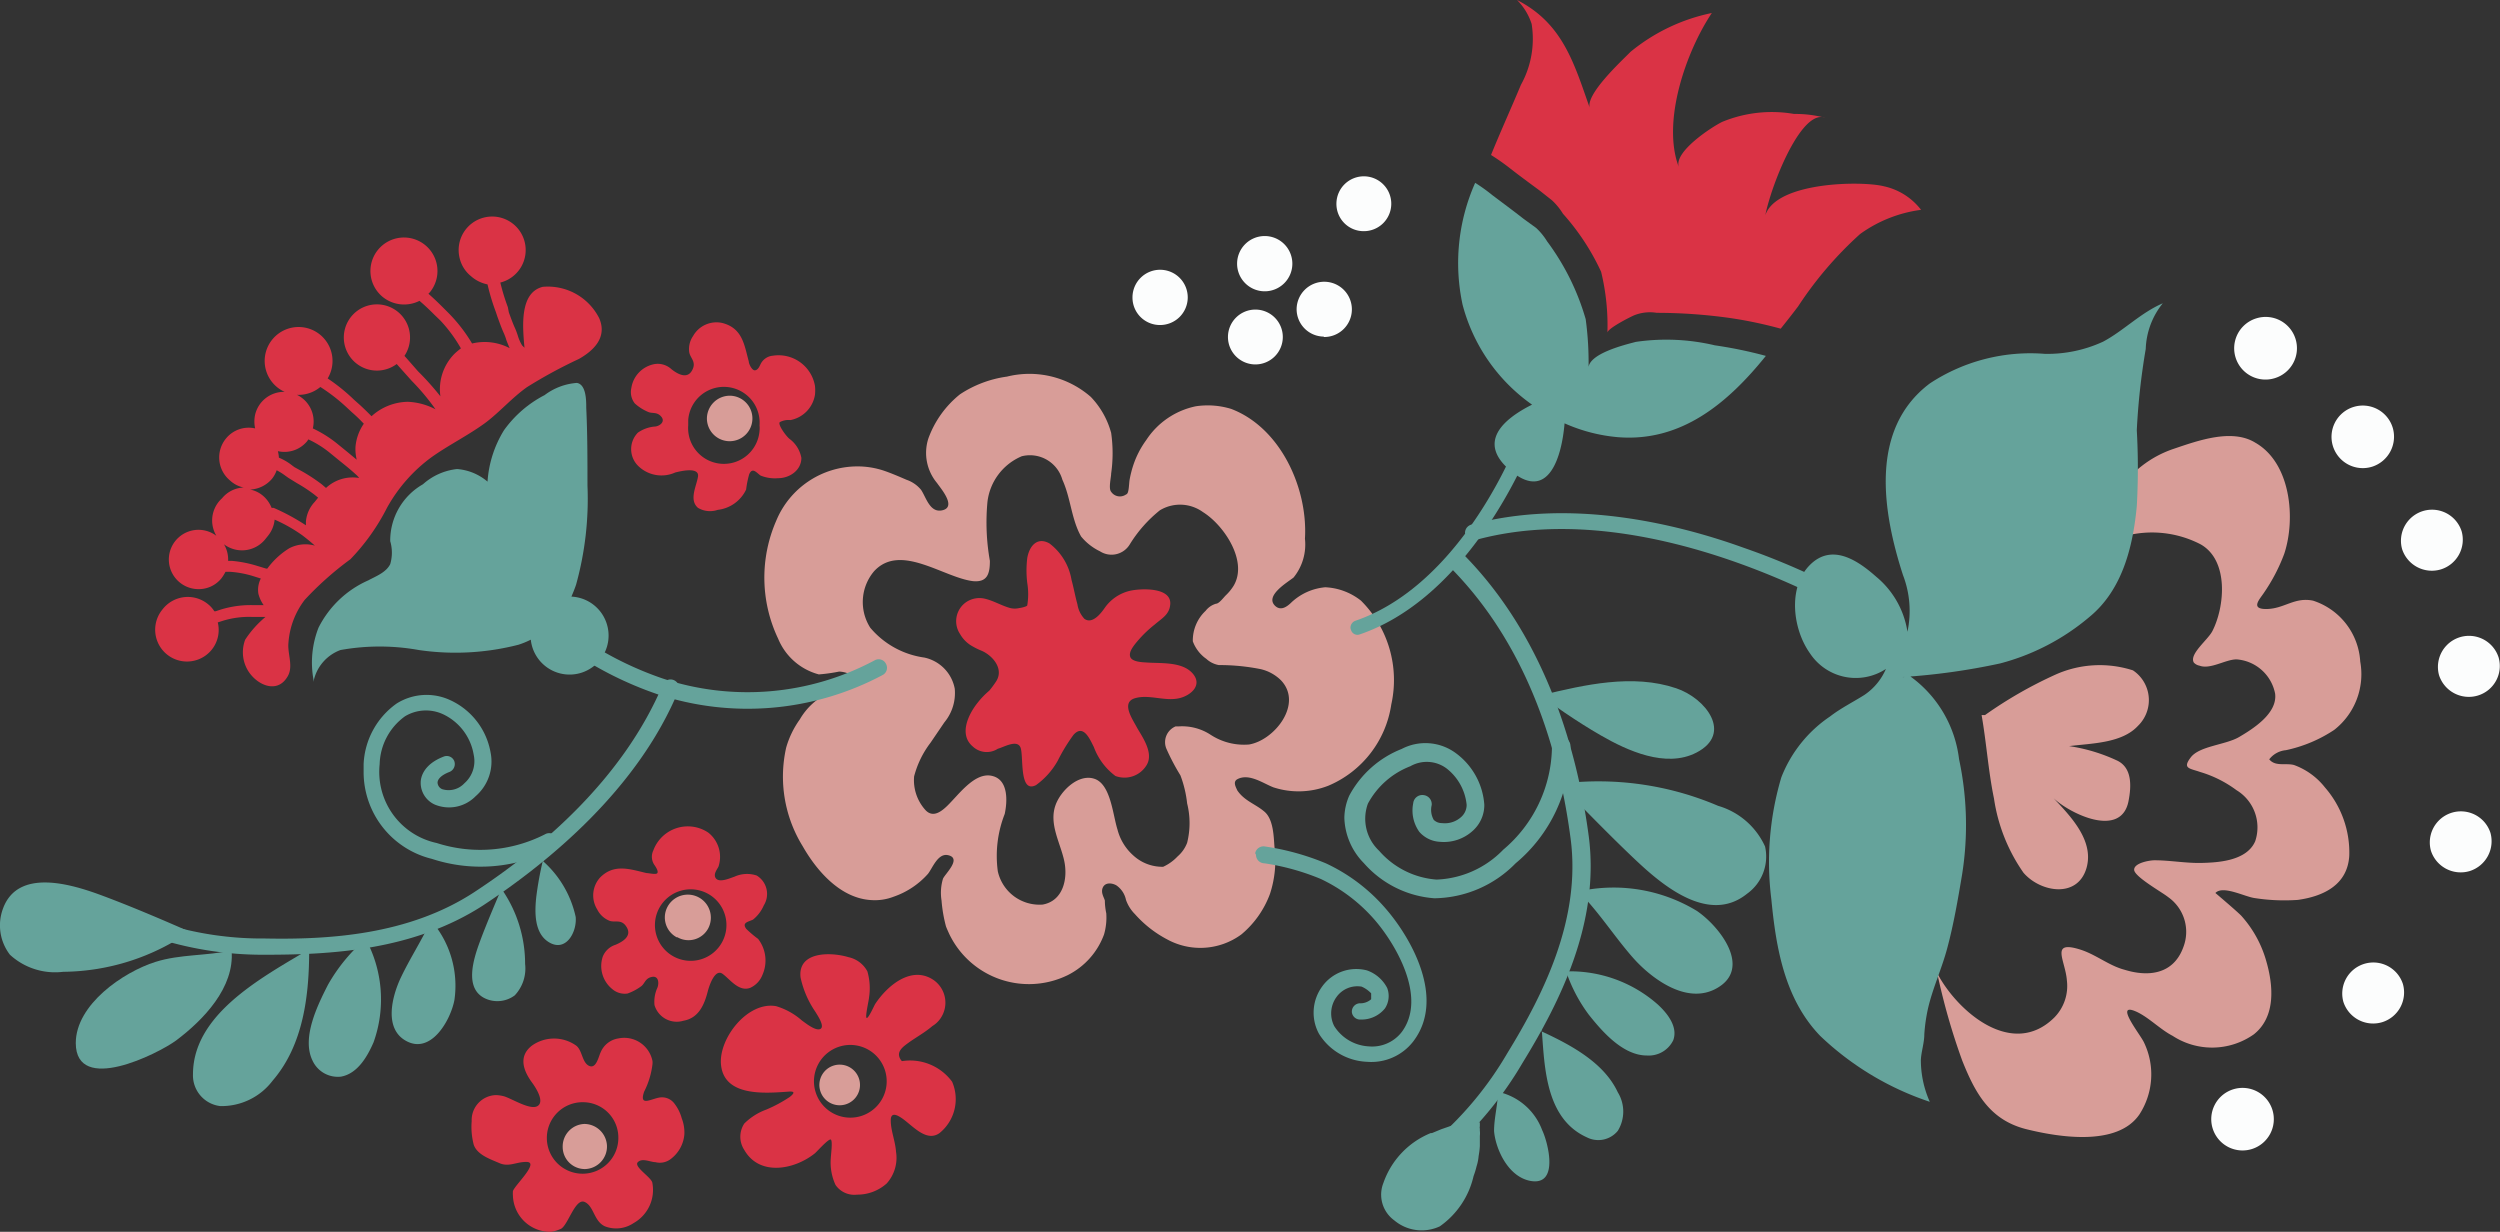 <?xml version="1.0" encoding="UTF-8"?> <svg xmlns="http://www.w3.org/2000/svg" viewBox="0 0 123.07 60.64"><rect x="0" y="0" width="123.07" height="60.64" fill="#333333" stroke="none"/> <defs> <style>.cls-1{fill:#d89d98;}.cls-2{fill:#da3345;}.cls-3{fill:#65a39b;}.cls-4{fill:#fcfdfd;}</style> </defs> <title>Ресурс 2fullhd</title> <g id="Слой_2" data-name="Слой 2"> <g id="Слой_1-2" data-name="Слой 1"> <g id="Layer_2" data-name="Layer 2"> <g id="окно"> <path class="cls-1" d="M67,29.57a5.52,5.52,0,0,1,1.49,5.11,5.16,5.16,0,0,1-3.1,4,4,4,0,0,1-2.7.08c-.5-.19-1.2-.71-1.78-.4-.23.13-.07.39,0,.55.35.52.9.67,1.34,1.05s.45,1.21.49,1.73A5.31,5.31,0,0,1,62.52,44a4.72,4.72,0,0,1-1.41,2,3.41,3.41,0,0,1-3.68.23A5.58,5.58,0,0,1,55.87,45a1.85,1.85,0,0,1-.44-.7,1.15,1.15,0,0,0-.48-.72c-.22-.12-.54-.15-.66.11s.08.52.1.65a3.08,3.08,0,0,0,.07.62A3,3,0,0,1,54.35,46a3.64,3.64,0,0,1-1.78,2,4.35,4.35,0,0,1-5.83-2c-.06-.13-.12-.26-.17-.39a7,7,0,0,1-.22-1.28,2.42,2.42,0,0,1,.07-1.07c.1-.24.94-1,.26-1.16-.51-.12-.77.63-1,.92A4,4,0,0,1,44,44.14a2.57,2.57,0,0,1-1.1.17c-1.52-.08-2.69-1.43-3.39-2.66a6.52,6.52,0,0,1-.81-4.84,4.47,4.47,0,0,1,.67-1.39,3.26,3.26,0,0,1,1.48-1.34c.32-.09.65-.09,1-.2.1,0,.47-.24.38-.42a1.41,1.41,0,0,0-.92-.4,8.3,8.3,0,0,1-1,.14,3,3,0,0,1-2-1.75,7,7,0,0,1-.1-5.81,4.33,4.33,0,0,1,4-2.68,4.11,4.11,0,0,1,1.3.21c.38.13.75.29,1.12.45a1.6,1.6,0,0,1,.71.49c.25.36.44,1.19,1.09,1s-.13-1.08-.3-1.33a2.31,2.31,0,0,1-.43-2.19,4.94,4.94,0,0,1,1.56-2.18,5.56,5.56,0,0,1,2.31-.87,4.59,4.59,0,0,1,4.13,1,4.12,4.12,0,0,1,1,1.77,7.08,7.08,0,0,1,0,2c0,.19-.14.74,0,.9a.52.52,0,0,0,.72.14.18.18,0,0,0,.07-.05c.09-.1.09-.55.12-.69a5.2,5.2,0,0,1,.17-.68,4.49,4.49,0,0,1,.65-1.27A3.84,3.84,0,0,1,58.87,20a3.94,3.94,0,0,1,1.74.13c2.44.93,3.78,3.92,3.63,6.39a2.58,2.58,0,0,1-.56,1.91c-.3.24-1.47.92-.88,1.42.28.23.58,0,.79-.21a2.79,2.79,0,0,1,1.65-.73A3.05,3.05,0,0,1,67,29.57Zm-7.69,2.81a1.83,1.83,0,0,1-.59-.81,2,2,0,0,1,.63-1.5,1,1,0,0,1,.51-.35c.15,0,.37-.3.48-.41a2.39,2.39,0,0,0,.38-.46c.74-1.21-.47-3-1.5-3.64a1.92,1.92,0,0,0-2.12-.09,6.52,6.52,0,0,0-1.49,1.69,1.05,1.05,0,0,1-1.46.33h0a2.74,2.74,0,0,1-.93-.73c-.48-.85-.51-1.9-.92-2.79a1.66,1.66,0,0,0-2-1.16,2.79,2.79,0,0,0-1.69,2.25,10.84,10.84,0,0,0,.12,2.9c0,.63-.12,1.06-.82,1-1.46-.17-3.58-1.9-4.88-.49a2.35,2.35,0,0,0-.19,2.78,4.24,4.24,0,0,0,2.66,1.47A1.93,1.93,0,0,1,47,33.9a2.26,2.26,0,0,1-.51,1.66l-.68,1A4.67,4.67,0,0,0,45,38.22a2.19,2.19,0,0,0,.56,1.66c.31.33.65.16.94-.09.6-.51,1.45-1.86,2.39-1.58.76.22.7,1.26.57,1.86a5.65,5.65,0,0,0-.34,2.82,2.1,2.1,0,0,0,2.21,1.64c1-.18,1.25-1.26,1.06-2.15s-.76-1.81-.43-2.74c.24-.69,1.12-1.57,1.92-1.3s.9,1.77,1.13,2.49a2.56,2.56,0,0,0,.8,1.3,2.11,2.11,0,0,0,1.45.54,2.26,2.26,0,0,0,.71-.51,1.67,1.67,0,0,0,.47-.67,4,4,0,0,0,0-1.94,5.55,5.55,0,0,0-.33-1.38,10.91,10.91,0,0,1-.69-1.31.84.84,0,0,1,.45-1.1l.15,0a2.56,2.56,0,0,1,1.59.42,3,3,0,0,0,1.88.47c1.25-.21,2.67-2,1.57-3.16a2.1,2.1,0,0,0-1-.55,10.36,10.36,0,0,0-2-.2H60a1.22,1.22,0,0,1-.62-.31Z"></path> <path class="cls-2" d="M48.7,34a5,5,0,0,0,.34-.46c.4-.63-.2-1.29-.73-1.51a3.42,3.42,0,0,1-.43-.21,1.58,1.58,0,0,1-.62-.61,1.14,1.14,0,0,1,.32-1.58,1.17,1.17,0,0,1,.89-.16c.44.1.82.34,1.25.46a.94.94,0,0,0,.47,0c.05,0,.37-.07.38-.13a3.38,3.38,0,0,0,0-1.1,5.06,5.06,0,0,1,0-1.23c.1-.58.48-1.06,1.09-.72a2.84,2.84,0,0,1,1.09,1.8c.11.4.18.81.29,1.2a1.35,1.35,0,0,0,.34.71c.39.29.82-.27,1-.53a2.1,2.1,0,0,1,1.22-.84c.53-.13,2.16-.21,2,.73-.06.45-.43.64-.75.92a5.91,5.91,0,0,0-1,1c-.11.15-.3.41-.2.62s.53.24.75.25c.7.06,1.77-.06,2.3.53s-.09,1.1-.64,1.23c-.72.17-1.48-.2-2.18,0s-.15,1,.07,1.41.86,1.24.51,1.86a1.27,1.27,0,0,1-1.55.56,3.12,3.12,0,0,1-1.06-1.42c-.21-.42-.52-1.14-1-.61a8.75,8.75,0,0,0-.78,1.28A3.72,3.72,0,0,1,51,38.65c-.86.44-.59-1.49-.77-1.87s-.81,0-1.11.08a1,1,0,0,1-1.23-.11c-.69-.58-.24-1.56.24-2.16A4,4,0,0,1,48.7,34Z"></path> <path class="cls-3" d="M61.79,42h0a.42.42,0,0,1,.48-.33h0a12.49,12.49,0,0,1,3,.83,8.76,8.76,0,0,1,2.92,2.2c1.26,1.44,3,4.45,1.38,6.57a2.61,2.61,0,0,1-2.28,1,2.92,2.92,0,0,1-2.36-1.38,2.18,2.18,0,0,1,.16-2.33,2.07,2.07,0,0,1,2.2-.79,1.78,1.78,0,0,1,1,.87,1.11,1.11,0,0,1-.11,1,1.48,1.48,0,0,1-1.19.55.41.41,0,0,1-.44-.36v0a.41.41,0,0,1,.38-.44h0a.8.8,0,0,0,.57-.2v-.29a1.43,1.43,0,0,0-.47-.33,1.26,1.26,0,0,0-1.25.53,1.37,1.37,0,0,0-.1,1.41,2.14,2.14,0,0,0,1.69,1A1.84,1.84,0,0,0,69,50.81c1.28-1.71-.32-4.37-1.34-5.54a8.1,8.1,0,0,0-2.64-2,11.64,11.64,0,0,0-2.77-.77.42.42,0,0,1-.42-.42S61.79,42,61.79,42Z"></path> <path class="cls-3" d="M26.81,19.45a5.65,5.65,0,0,0-2,1.73A5.51,5.51,0,0,0,24,23.71a2.61,2.61,0,0,0-1.5-.62,3,3,0,0,0-1.68.75,3.19,3.19,0,0,0-1.61,2.8,2,2,0,0,1,0,1.13c-.2.41-.71.6-1.08.8a5,5,0,0,0-2.45,2.33,4.69,4.69,0,0,0-.25,2.54h0v.13A2.09,2.09,0,0,1,16.76,32a10.88,10.88,0,0,1,3.86,0,12.45,12.45,0,0,0,4.9-.26,4.11,4.11,0,0,0,.61-.25,1.92,1.92,0,1,0,2-2.12c.08-.19.16-.38.23-.59a15.82,15.82,0,0,0,.56-4.89c0-1.27,0-2.54-.06-3.81,0-.36,0-1.15-.46-1.23A3,3,0,0,0,26.81,19.45Z"></path> <path class="cls-2" d="M25.49,16.52a3.62,3.62,0,0,0-.13-.35c-.12-.26-.21-.52-.31-.79L25,15.12a10.53,10.53,0,0,1-.37-1.21,1.65,1.65,0,1,0-2-1.19,1.61,1.61,0,0,0,.55.87A1.72,1.72,0,0,0,24,14a10.65,10.65,0,0,0,.41,1.36l.08.24c.1.27.2.56.33.84a2.83,2.83,0,0,1,.11.31c.05.13.1.26.16.39a2.64,2.64,0,0,0-1.85-.23,7.82,7.82,0,0,0-1.17-1.51l-.29-.29c-.22-.22-.45-.44-.69-.65l.07-.07a1.65,1.65,0,1,0-2.33.22,1.68,1.68,0,0,0,1.82.2c.25.21.5.45.74.69l.3.29a7.26,7.26,0,0,1,1,1.36,3.88,3.88,0,0,0-.31.26,2.48,2.48,0,0,0-.7,2.1,13.66,13.66,0,0,0-1-1.13l-.1-.1-.57-.65-.1-.11a1.63,1.63,0,1,0-.38.4l.07.08.58.65.09.1a11.13,11.13,0,0,1,1.17,1.4,3.21,3.21,0,0,0-1.36-.37,2.71,2.71,0,0,0-1.79.71h0c-.19-.19-.38-.38-.59-.57l-.27-.24a9.33,9.33,0,0,0-1.3-1.05,1.67,1.67,0,1,0-.36.42,8.9,8.9,0,0,1,1.29,1l.27.25a7.67,7.67,0,0,1,.58.56A2.34,2.34,0,0,0,17.5,22a2.25,2.25,0,0,0,.06.63l-.47-.39-.48-.39a5.86,5.86,0,0,0-1.21-.76,1.46,1.46,0,1,0-2.84-.68,1.56,1.56,0,0,0,0,.68,1.44,1.44,0,0,0-1.43.49,1.47,1.47,0,0,0,.19,2.07A1.39,1.39,0,0,0,12,24a1.44,1.44,0,0,0-1.07.53,1.47,1.47,0,1,0,2.14,2l.12-.15a1.49,1.49,0,0,0,.33-.8,7.57,7.57,0,0,1,1.36.77c.21.16.42.33.62.51a1.72,1.72,0,0,0-1.26.13,3.82,3.82,0,0,0-1.08,1H13.1l-.43-.13a6,6,0,0,0-1.26-.25h-.18A1.46,1.46,0,1,0,9.7,29a1.43,1.43,0,0,0,1.2-.53,2.14,2.14,0,0,0,.2-.32h.24a5,5,0,0,1,1.15.22l.35.11a1.21,1.21,0,0,0-.12.75,1.68,1.68,0,0,0,.26.56h-.5a5,5,0,0,0-1.62.22l-.24.08h-.07a1.38,1.38,0,0,0-.3-.34A1.57,1.57,0,0,0,8,30l0,0a1.56,1.56,0,0,0,2.41,2,1.55,1.55,0,0,0,.31-1.36h0l.25-.08a4.39,4.39,0,0,1,1.44-.19h.66a5.08,5.08,0,0,0-1,1.12,1.75,1.75,0,0,0,.07,1.4c.38.77,1.46,1.33,2,.44.33-.5,0-1.15.06-1.69a3.94,3.94,0,0,1,.8-2.11,15.78,15.78,0,0,1,2.25-2A10.44,10.44,0,0,0,19.05,25a7.7,7.7,0,0,1,2.19-2.49c.87-.62,1.84-1.09,2.7-1.73.69-.53,1.27-1.2,2-1.72a23.49,23.49,0,0,1,2.56-1.39c.74-.42,1.4-1.07,1-2a2.83,2.83,0,0,0-2.78-1.55c-1.14.28-1,1.93-.9,3L25.7,17A2.06,2.06,0,0,1,25.49,16.52ZM15.06,25.68v.18A10.6,10.6,0,0,0,13.47,25h-.1a1.51,1.51,0,0,0-.43-.6,1.37,1.37,0,0,0-.63-.3,1.5,1.5,0,0,0,1.08-.53,1.44,1.44,0,0,0,.23-.42,3.12,3.12,0,0,1,.43.27l.14.1.42.26a7.43,7.43,0,0,1,.88.58l.17.14-.17.21A1.6,1.6,0,0,0,15.06,25.68Zm1-1.65-.21-.18a8.69,8.69,0,0,0-.95-.63L14.5,23l-.11-.08a2.73,2.73,0,0,0-.66-.39,1.77,1.77,0,0,0-.05-.32,1.45,1.45,0,0,0,1.44-.49l.06-.09a5,5,0,0,1,1.08.68l.49.4c.25.2.51.41.75.63a1.07,1.07,0,0,1,.18.19,1.92,1.92,0,0,0-1.63.49Z"></path> <path class="cls-3" d="M25.48,29.71a.39.39,0,0,1,.07-.23.41.41,0,0,1,.57-.11h0a13.31,13.31,0,0,1,1.38,1.1l1,.85a16.79,16.79,0,0,0,4.12,2.08,13.27,13.27,0,0,0,10.45-.9.4.4,0,0,1,.55.19h0a.4.4,0,0,1-.17.54h0a14.13,14.13,0,0,1-11.1.94A17.63,17.63,0,0,1,28.05,32c-.38-.28-.74-.59-1.09-.89a11.5,11.5,0,0,0-1.3-1A.42.42,0,0,1,25.48,29.71Z"></path> <path class="cls-3" d="M68.52,58a.45.45,0,0,1,.17-.36c.29-.24.59-.46.88-.67s.8-.59,1.17-.91a17.1,17.1,0,0,0,3.46-4.21c1.73-2.82,3.64-6.56,3.12-10.55S75.38,32,71.46,28a.48.48,0,0,1,0-.65.45.45,0,0,1,.64,0h0c4.09,4.18,5.58,9.82,6.11,13.81.56,4.27-1.44,8.2-3.25,11.15a18.06,18.06,0,0,1-3.64,4.43c-.4.33-.82.64-1.22.94l-.86.65a.45.45,0,0,1-.63-.06h0A.41.41,0,0,1,68.52,58Z"></path> <path class="cls-3" d="M75.9,34.22c2.1-.51,4.48-1.06,6.61-.34,1.45.48,2.82,2.23,1,3.17-1.51.78-3.42-.11-4.69-.84s-2.32-1.49-3.43-2.27l.16.16"></path> <path class="cls-3" d="M76.83,38.58a15,15,0,0,1,7.75,1.09,3.66,3.66,0,0,1,2.31,2A2.25,2.25,0,0,1,86,44c-1.91,1.54-4.24-.49-5.52-1.7s-2.62-2.6-3.91-3.91l.09.09"></path> <path class="cls-3" d="M77.92,43.84a7.88,7.88,0,0,1,5.61,1c1.12.76,2.73,2.81,1,3.8-1.5.87-3.27-.51-4.13-1.48S78.78,45,77.82,44l.1-.11"></path> <path class="cls-3" d="M77.07,47.82a6.52,6.52,0,0,1,4.54,1.63c.49.45,1,1.11.76,1.76a1.34,1.34,0,0,1-1.3.75c-1.19,0-2.22-1.21-2.85-2A7.61,7.61,0,0,1,77,47.51"></path> <path class="cls-3" d="M75.88,50.77c1.5.69,3.09,1.56,3.76,3a1.81,1.81,0,0,1,0,1.9,1.24,1.24,0,0,1-1.52.32c-2.22-1-2.07-3.92-2.26-5.7"></path> <path class="cls-3" d="M73.65,53.73a3,3,0,0,1,2.27,1.91c.26.53.88,2.78-.6,2.49-1.1-.22-1.7-1.59-1.77-2.45,0-.68.2-1.34.19-2Z"></path> <path class="cls-3" d="M70.43,55.78h.06l.46-.19.46-.16.45-.12a3.62,3.62,0,0,1,.46-.06h.53v.2a.21.21,0,0,0,0,.11v.1a1.13,1.13,0,0,1,0,.26v.5a4.1,4.1,0,0,1-.06.49,2.22,2.22,0,0,1-.1.5,4,4,0,0,1-.15.49,4.15,4.15,0,0,1-1.66,2.47,2.1,2.1,0,0,1-2.25-.3,1.56,1.56,0,0,1-.53-1.83A4.1,4.1,0,0,1,70.43,55.78Z"></path> <path class="cls-3" d="M66.18,40.27a2.79,2.79,0,0,1,.24-1.1A5,5,0,0,1,69,36.87a2.52,2.52,0,0,1,2.7.23,3.45,3.45,0,0,1,1.37,2.52,1.7,1.7,0,0,1-.57,1.28,2.11,2.11,0,0,1-1.63.54,1.44,1.44,0,0,1-1-.49,1.81,1.81,0,0,1-.3-1.41.45.45,0,0,1,.5-.4h0a.45.45,0,0,1,.41.49h0a1,1,0,0,0,.1.73.57.57,0,0,0,.41.16,1.19,1.19,0,0,0,.94-.3.8.8,0,0,0,.27-.6h0a2.59,2.59,0,0,0-1-1.8,1.63,1.63,0,0,0-1.77-.1,4,4,0,0,0-2.09,1.84,2.16,2.16,0,0,0,.55,2.32,4.15,4.15,0,0,0,2.83,1.42A4.81,4.81,0,0,0,74,41.83a6.71,6.71,0,0,0,2.4-5.07.46.46,0,0,1,.42-.48h0a.46.46,0,0,1,.49.42,7.5,7.5,0,0,1-2.7,5.8,5.69,5.69,0,0,1-4,1.72,5.11,5.11,0,0,1-3.47-1.73A3.31,3.31,0,0,1,66.18,40.27Z"></path> <path class="cls-3" d="M5.37,45v-.15a.43.43,0,0,1,.54-.24l.91.37c.4.16.81.34,1.22.48a16.27,16.27,0,0,0,5,.74c3.09.06,7.06-.15,10.32-2.29s7.29-5.53,9.27-10.21a.41.41,0,0,1,.76.32c-2,4.82-6.34,8.39-9.56,10.52C20.34,46.82,16.21,47,13,47a17.23,17.23,0,0,1-5.19-.78c-.44-.15-.87-.33-1.28-.5l-.88-.36A.4.4,0,0,1,5.37,45Z"></path> <path class="cls-3" d="M27,46.37c-.71-.45-.68-1.49-.6-2.22a16.62,16.62,0,0,1,.34-1.85v.1a5.12,5.12,0,0,1,1.6,2.74C28.41,45.89,27.85,46.91,27,46.37Z"></path> <path class="cls-3" d="M24.67,43.73a6.45,6.45,0,0,1,1.18,3.72A1.93,1.93,0,0,1,25.34,49a1.43,1.43,0,0,1-1.34.2c-1.21-.44-.69-2-.36-2.89s.74-1.83,1.12-2.74v.06"></path> <path class="cls-3" d="M9.36,45.84a11.08,11.08,0,0,1-6.25,2A3.28,3.28,0,0,1,.49,47a2.37,2.37,0,0,1-.34-2.28c.74-2,3.38-1.19,4.86-.64S8.1,45.32,9.64,46H9.53"></path> <path class="cls-3" d="M21.3,45.41a4.89,4.89,0,0,1,1.07,3.82c-.19,1-1.16,2.71-2.4,2-1.09-.62-.66-2.21-.24-3.1s1-1.79,1.46-2.75h.11"></path> <path class="cls-3" d="M16.79,53a1.37,1.37,0,0,1-1.41-.8c-.54-1.12.26-2.73.77-3.73A8.53,8.53,0,0,1,18,46.22a6.25,6.25,0,0,1,.39,5.09C18.09,52,17.61,52.85,16.79,53Z"></path> <path class="cls-3" d="M10.84,54.45A1.52,1.52,0,0,1,9.5,52.89c0-3.25,4.06-5.1,6.36-6.55l-.64.43c0,2.22-.28,4.67-1.8,6.43A3.15,3.15,0,0,1,10.84,54.45Z"></path> <path class="cls-3" d="M8.67,51.22c-.9.66-4.93,2.68-4.94.13,0-1.9,2.34-3.5,3.93-4,1.21-.38,2.5-.29,3.74-.56C11.56,48.62,10,50.22,8.67,51.22Z"></path> <path class="cls-3" d="M17.9,38v-.37a3.86,3.86,0,0,1,1.63-3,2.77,2.77,0,0,1,2.62-.17,3.5,3.5,0,0,1,2,2.58,2.26,2.26,0,0,1-.74,2.16,1.83,1.83,0,0,1-2,.41,1.17,1.17,0,0,1-.7-1.09c0-.26.14-.89,1.12-1.27a.4.4,0,0,1,.53.21v0a.42.42,0,0,1-.23.54c-.37.14-.59.34-.59.53a.37.37,0,0,0,.23.32,1.06,1.06,0,0,0,1.09-.29,1.45,1.45,0,0,0,.46-1.4,2.69,2.69,0,0,0-1.51-2,2,2,0,0,0-1.87.1,3,3,0,0,0-1.25,2.36,3.58,3.58,0,0,0,2.81,3.88,7,7,0,0,0,5.33-.43.41.41,0,0,1,.56.15.39.39,0,0,1-.13.55h0a7.69,7.69,0,0,1-6,.51A4.4,4.4,0,0,1,17.9,38Z"></path> <path class="cls-2" d="M91.57,11.52a6.59,6.59,0,0,1,3-1.19,3.15,3.15,0,0,0-1.83-1.16c-1.18-.3-6.11-.22-5.89,1.94-.09-.84,1.66-5.84,3-5.31a5.63,5.63,0,0,0-1.53-.19A6.4,6.4,0,0,0,84.78,6c-.48.23-2.42,1.48-2.13,2.24C81.79,6,83,2.54,84.27.64a9.23,9.23,0,0,0-4,1.91c-.44.45-2.27,2.13-2,2.79C77.48,3.09,76.93,1.15,74.68,0a2.94,2.94,0,0,1,.72,1.18,4.67,4.67,0,0,1-.53,3c-.48,1.15-1,2.29-1.47,3.45.29.18.59.39.85.59.51.4,1,.76,1.53,1.15l.62.49a3.12,3.12,0,0,1,.54.66,11.51,11.51,0,0,1,1.88,2.86,11.21,11.21,0,0,1,.31,3c0-.21,1.13-.78,1.32-.86a2.1,2.1,0,0,1,1.11-.12,26,26,0,0,1,3.64.26,20.68,20.68,0,0,1,2.46.52c.29-.36.58-.73.86-1.1A18.18,18.18,0,0,1,91.57,11.52Z"></path> <path class="cls-3" d="M84.42,17a10.39,10.39,0,0,0-3.89-.17c-.49.13-2.43.59-2.33,1.36a15.8,15.8,0,0,0-.14-2.48,11.94,11.94,0,0,0-1.9-3.83,3.12,3.12,0,0,0-.54-.66L75,10.77c-.51-.4-1-.76-1.53-1.16A8.72,8.72,0,0,0,72.62,9,9.73,9.73,0,0,0,72,15a8.72,8.72,0,0,0,3.42,4.92c-1.36.68-2.8,1.85-1,3.3s2.46-.69,2.6-2.38a8.19,8.19,0,0,0,2.61.68c3.14.26,5.44-1.69,7.3-4A21.08,21.08,0,0,0,84.42,17Z"></path> <path class="cls-3" d="M66.48,30.9a.37.37,0,0,1,.24-.34c4.57-1.56,7.22-7,7.92-8.7a.36.36,0,0,1,.46-.19.37.37,0,0,1,.19.47c-.73,1.71-3.5,7.43-8.35,9.09a.33.33,0,0,1-.43-.21v0A.36.36,0,0,1,66.48,30.9Z"></path> <path class="cls-2" d="M44.33,52.25a2.57,2.57,0,0,1,2.54,1,2.15,2.15,0,0,1-.62,2.53c-.69.49-1.4-.47-1.94-.79-.24-.15-.46-.19-.46.16,0,.52.22,1,.26,1.55a1.89,1.89,0,0,1-.46,1.56,2.17,2.17,0,0,1-1.46.55,1.12,1.12,0,0,1-1.06-.48A2.63,2.63,0,0,1,40.9,57c0-.12.1-.83,0-.9s-.69.6-.79.68c-1,.8-2.72,1.14-3.47-.17a1.18,1.18,0,0,1,0-1.3,3,3,0,0,1,1.09-.69A6.91,6.91,0,0,0,38.88,54c.25-.2.25-.29-.08-.26-1.15.08-3.19.26-3.31-1.37-.09-1.28,1.32-3.08,2.71-2.84a3.37,3.37,0,0,1,1.28.71c.16.11.68.54.91.41s-.17-.7-.25-.84a4.72,4.72,0,0,1-.73-1.69c-.15-1.3,1.51-1.26,2.36-1a1.38,1.38,0,0,1,.93.7,3,3,0,0,1,.08,1.29c0,.1-.2.94-.12,1s.38-.62.42-.68c.59-.9,1.8-1.94,2.9-1.17a1.36,1.36,0,0,1,.3,1.9,1.27,1.27,0,0,1-.38.35c-.36.31-.78.54-1.16.81-.2.15-.53.36-.48.65s.35.43.53.57M41,54.8a1.79,1.79,0,1,0-.71-2.43A1.79,1.79,0,0,0,41,54.8Z"></path> <path class="cls-1" d="M40.88,54.3a1,1,0,1,0-.41-1.39,1,1,0,0,0,.41,1.39Z"></path> <path class="cls-2" d="M36.93,48.63c-.56.21-1-.43-1.36-.69s-.64.52-.73.87c-.17.66-.45,1.31-1.2,1.44a1.14,1.14,0,0,1-1.42-.77h0a1.65,1.65,0,0,1,.14-.85c.09-.22.07-.6-.26-.54s-.35.31-.52.45a2.55,2.55,0,0,1-.69.37.94.94,0,0,1-.75-.22,1.46,1.46,0,0,1-.47-1.59,1,1,0,0,1,.63-.59c.33-.14.81-.41.56-.85s-.57-.23-.85-.33a1.15,1.15,0,0,1-.61-.56,1.31,1.31,0,0,1,.14-1.57c.69-.7,1.48-.41,2.29-.22.12,0,.47.09.53,0s-.07-.29-.13-.38a.71.71,0,0,1-.07-.73,1.81,1.81,0,0,1,2.32-1.08,1.79,1.79,0,0,1,.39.2,1.52,1.52,0,0,1,.5,1.67c-.07.14-.22.32-.17.5.12.36.73.07.95,0a1.5,1.5,0,0,1,1.1-.06,1.06,1.06,0,0,1,.35,1.47v0a1.81,1.81,0,0,1-.53.7c-.22.11-.57.14-.33.46a5.37,5.37,0,0,0,.58.49A1.74,1.74,0,0,1,37.53,48,1.15,1.15,0,0,1,36.93,48.63Zm-3.78-1.55a1.76,1.76,0,1,0-.69-2.39h0A1.76,1.76,0,0,0,33.15,47.08Z"></path> <path class="cls-1" d="M33.35,46.14a1.1,1.1,0,0,0,1.51-.43v0a1.13,1.13,0,1,0-2-1.07h0a1.11,1.11,0,0,0,.45,1.5Z"></path> <path class="cls-2" d="M34.36,25c-.45-.39-.08-1.05,0-1.53s-.77-.3-1.12-.21a1.64,1.64,0,0,1-1.84-.34,1.16,1.16,0,0,1,0-1.62,1.7,1.7,0,0,1,.81-.3c.23,0,.56-.22.35-.48s-.45-.15-.65-.24a2.31,2.31,0,0,1-.66-.42.9.9,0,0,1-.17-.76,1.41,1.41,0,0,1,1.16-1.18,1,1,0,0,1,.82.26c.28.22.75.5,1,.07s-.08-.61-.13-.91a1.13,1.13,0,0,1,.19-.8,1.32,1.32,0,0,1,1.44-.64c1,.26,1.08,1.09,1.3,1.89,0,.12.16.46.31.44s.22-.2.27-.3a.74.74,0,0,1,.61-.42A1.82,1.82,0,0,1,40.12,19a2.06,2.06,0,0,1,0,.43,1.51,1.51,0,0,1-1.21,1.25.9.9,0,0,0-.52.1c-.12.1.29.67.47.82a1.5,1.5,0,0,1,.59.94c0,.62-.59,1-1.14,1a1.87,1.87,0,0,1-.87-.13c-.2-.14-.4-.43-.56-.06a5,5,0,0,0-.15.75,1.77,1.77,0,0,1-1.4,1A1.16,1.16,0,0,1,34.36,25Zm-.48-4.06a1.76,1.76,0,1,0,3.51.27,1.22,1.22,0,0,0,0-.27,1.76,1.76,0,0,0-3.51-.27Z"></path> <path class="cls-1" d="M34.8,20.61a1.12,1.12,0,1,0,1.11-1.13A1.13,1.13,0,0,0,34.8,20.61Z"></path> <path class="cls-2" d="M24.44,53.91a1.86,1.86,0,0,1,.34.05c.37.09,1.31.71,1.68.49s-.1-.93-.27-1.16c-.41-.56-.7-1.28,0-1.82a1.88,1.88,0,0,1,2.17,0c.31.23.29.84.64,1s.46-.44.57-.67a1.13,1.13,0,0,1,.87-.68,1.42,1.42,0,0,1,1.68,1.11.78.78,0,0,1,0,.16,4,4,0,0,1-.41,1.35c-.28.81.43.29.85.28a.76.76,0,0,1,.65.32,2.05,2.05,0,0,1,.35.71,1.93,1.93,0,0,1,.13.79,1.69,1.69,0,0,1-.65,1.2.88.88,0,0,1-.78.17c-.24,0-.64-.22-.86,0s.63.72.71,1a1.87,1.87,0,0,1-.92,2,1.53,1.53,0,0,1-1.41.16c-.55-.25-.54-1-1-1.2s-.81,1.12-1.16,1.32a1.92,1.92,0,0,1-.48.15,1.84,1.84,0,0,1-1.89-1.78,1.62,1.62,0,0,1,0-.22c.07-.28,1.37-1.47.64-1.44-.48,0-.84.26-1.3.06s-1.1-.41-1.27-.91a3.49,3.49,0,0,1-.1-1.16,1.23,1.23,0,0,1,1.18-1.28Zm4.19.35A1.76,1.76,0,1,0,30.44,56a1.74,1.74,0,0,0-1.76-1.74Z"></path> <path class="cls-1" d="M28.77,55.33a1.11,1.11,0,0,0-1.07,1.15h0a1.09,1.09,0,0,0,1.11,1.07h0a1.11,1.11,0,0,0,1.07-1.14A1.12,1.12,0,0,0,28.77,55.33Z"></path> <path class="cls-1" d="M108,32.62c-.25-.41.68-1.11.91-1.55.62-1.21.82-3.5-.59-4.28a5.2,5.2,0,0,0-3.27-.5c-.76.15-2.17,0-2.73.61,1.39-1.87,2.28-4,4.7-4.81,1.21-.41,2.86-1,4-.3,1.76,1,2,3.75,1.43,5.47a8.77,8.77,0,0,1-1,1.92c-.2.31-.71.82.15.8s1.36-.6,2.27-.41a3.36,3.36,0,0,1,2.32,3,3.48,3.48,0,0,1-1.28,3.36,6.86,6.86,0,0,1-2.38,1,1.17,1.17,0,0,0-.82.45c.3.37.81.17,1.22.28a3.42,3.42,0,0,1,1.52,1.1,4.88,4.88,0,0,1,1.2,3.36c-.08,1.42-1.24,2-2.53,2.18a9.51,9.51,0,0,1-2.13-.09c-.5-.07-1.56-.64-1.93-.25,0,0,1.18,1,1.3,1.15a5.6,5.6,0,0,1,1.2,2.19c.35,1.2.49,2.75-.61,3.62a3.56,3.56,0,0,1-4,.07c-.62-.32-1.19-.93-1.81-1.2-1.09-.47.26,1.18.41,1.54a3.62,3.62,0,0,1-.23,3.53c-1.09,1.6-4,1.12-5.6.72-1.77-.46-2.48-1.76-3.12-3.36a32,32,0,0,1-1.23-4.3c1,1.89,3.7,4.21,5.76,2.17a2.21,2.21,0,0,0,.62-1.81c-.07-1-.85-2,.64-1.54.78.24,1.43.8,2.2,1,1.2.37,2.41.21,2.89-1.11a2.09,2.09,0,0,0-.75-2.47c-.28-.23-1.66-1-1.67-1.34s.76-.47,1-.47c.78,0,1.55.15,2.33.13s2.21-.09,2.63-1.07a2.14,2.14,0,0,0-.92-2.51,5.74,5.74,0,0,0-1.8-.9c-.51-.18-.88-.16-.45-.72s1.72-.61,2.38-1,1.89-1.15,1.77-2.13a2.09,2.09,0,0,0-1.9-1.69c-.54,0-1.29.51-1.82.31A.51.51,0,0,1,108,32.62Z"></path> <path class="cls-3" d="M93.78,33.12a5.88,5.88,0,0,1,2.66,4.25,15.5,15.5,0,0,1,.15,5.68c-.2,1.2-.42,2.48-.74,3.66-.27,1-.7,1.92-.93,2.9a8.27,8.27,0,0,0-.19,1.31c0,.42-.15.84-.17,1.26A5.05,5.05,0,0,0,95,54.24,14.38,14.38,0,0,1,89.61,51c-1.75-1.81-2.18-4.32-2.41-6.73a14.66,14.66,0,0,1,.49-6,6.43,6.43,0,0,1,2.4-3c.53-.41,1.12-.7,1.69-1.06a2.94,2.94,0,0,0,1.06-1.28,2.7,2.7,0,0,1-3.74-.77l0,0c-.85-1.19-1.1-3.25,0-4.35s2.39-.19,3.26.58A4.37,4.37,0,0,1,93.9,31.1a4.92,4.92,0,0,0-.22-2.79c-1-3.09-1.68-7.19,1.33-9.44a9,9,0,0,1,5.66-1.45,6.53,6.53,0,0,0,2.86-.6c1-.53,1.85-1.42,2.94-1.89a3.78,3.78,0,0,0-.84,2.25,33.51,33.51,0,0,0-.44,4,33.33,33.33,0,0,1,0,3.74c-.19,2-.71,4.12-2.33,5.45a11.19,11.19,0,0,1-4.4,2.29,32.37,32.37,0,0,1-4.81.67h.09"></path> <path class="cls-1" d="M97.72,35.2a20.85,20.85,0,0,1,3.49-2A5.33,5.33,0,0,1,105,33a1.76,1.76,0,0,1,.49,2.44,1.68,1.68,0,0,1-.24.29c-.8.87-2.31.86-3.39,1a8.52,8.52,0,0,1,2.38.72c.72.36.69,1.24.54,2-.37,1.83-2.88.61-3.69-.16.83.88,2,2.08,1.63,3.42-.43,1.54-2.28,1.22-3.11.25a8.53,8.53,0,0,1-1.45-3.65c-.28-1.35-.37-2.74-.61-4.11"></path> <path class="cls-3" d="M72.12,26.22a.42.42,0,0,1,.3-.39c4.8-1.31,10-.1,13.43,1.14a34.9,34.9,0,0,1,6.44,3,.42.42,0,0,1,.14.56h0a.42.42,0,0,1-.57.13c-.1-.06-10.41-6.48-19.21-4.08a.42.42,0,0,1-.51-.29S72.12,26.25,72.12,26.22Z"></path> <path class="cls-4" d="M123,32.36a1.53,1.53,0,0,0-2.93.88,1.54,1.54,0,0,0,1.91,1h0A1.52,1.52,0,0,0,123,32.36Z"></path> <path class="cls-4" d="M117.79,21.06a1.54,1.54,0,1,0-1,1.91h0A1.55,1.55,0,0,0,117.79,21.06Z"></path> <path class="cls-4" d="M113,16.67a1.54,1.54,0,0,0-1.92-1,1.54,1.54,0,1,0,.89,2.95h0A1.54,1.54,0,0,0,113,16.67Z"></path> <path class="cls-4" d="M121.18,26.15a1.53,1.53,0,0,0-2.93.88,1.54,1.54,0,0,0,1.91,1h0A1.53,1.53,0,0,0,121.18,26.15Z"></path> <path class="cls-4" d="M122.6,41a1.53,1.53,0,0,0-2.93.88,1.54,1.54,0,0,0,1.91,1h0A1.54,1.54,0,0,0,122.6,41Z"></path> <path class="cls-4" d="M118.29,48.44a1.53,1.53,0,0,0-2.93.88,1.54,1.54,0,0,0,1.91,1h0A1.53,1.53,0,0,0,118.29,48.44Z"></path> <path class="cls-4" d="M111.87,54.65a1.54,1.54,0,1,0-1,1.91h0A1.54,1.54,0,0,0,111.87,54.65Z"></path> <path class="cls-4" d="M65.18,16.59a1.36,1.36,0,1,0-1.35-1.37v0a1.35,1.35,0,0,0,1.33,1.35Z"></path> <path class="cls-4" d="M62.25,14.34A1.36,1.36,0,1,0,60.9,13v0A1.36,1.36,0,0,0,62.25,14.34Z"></path> <path class="cls-4" d="M67.14,11.38A1.35,1.35,0,1,0,65.79,10a1.34,1.34,0,0,0,1.35,1.38Z"></path> <path class="cls-4" d="M57.1,16a1.36,1.36,0,1,0-1.35-1.37v0A1.35,1.35,0,0,0,57.1,16Z"></path> <path class="cls-4" d="M61.8,17.94a1.35,1.35,0,1,0-1.35-1.35h0a1.35,1.35,0,0,0,1.33,1.35Z"></path> </g> </g> </g> </g> </svg> 